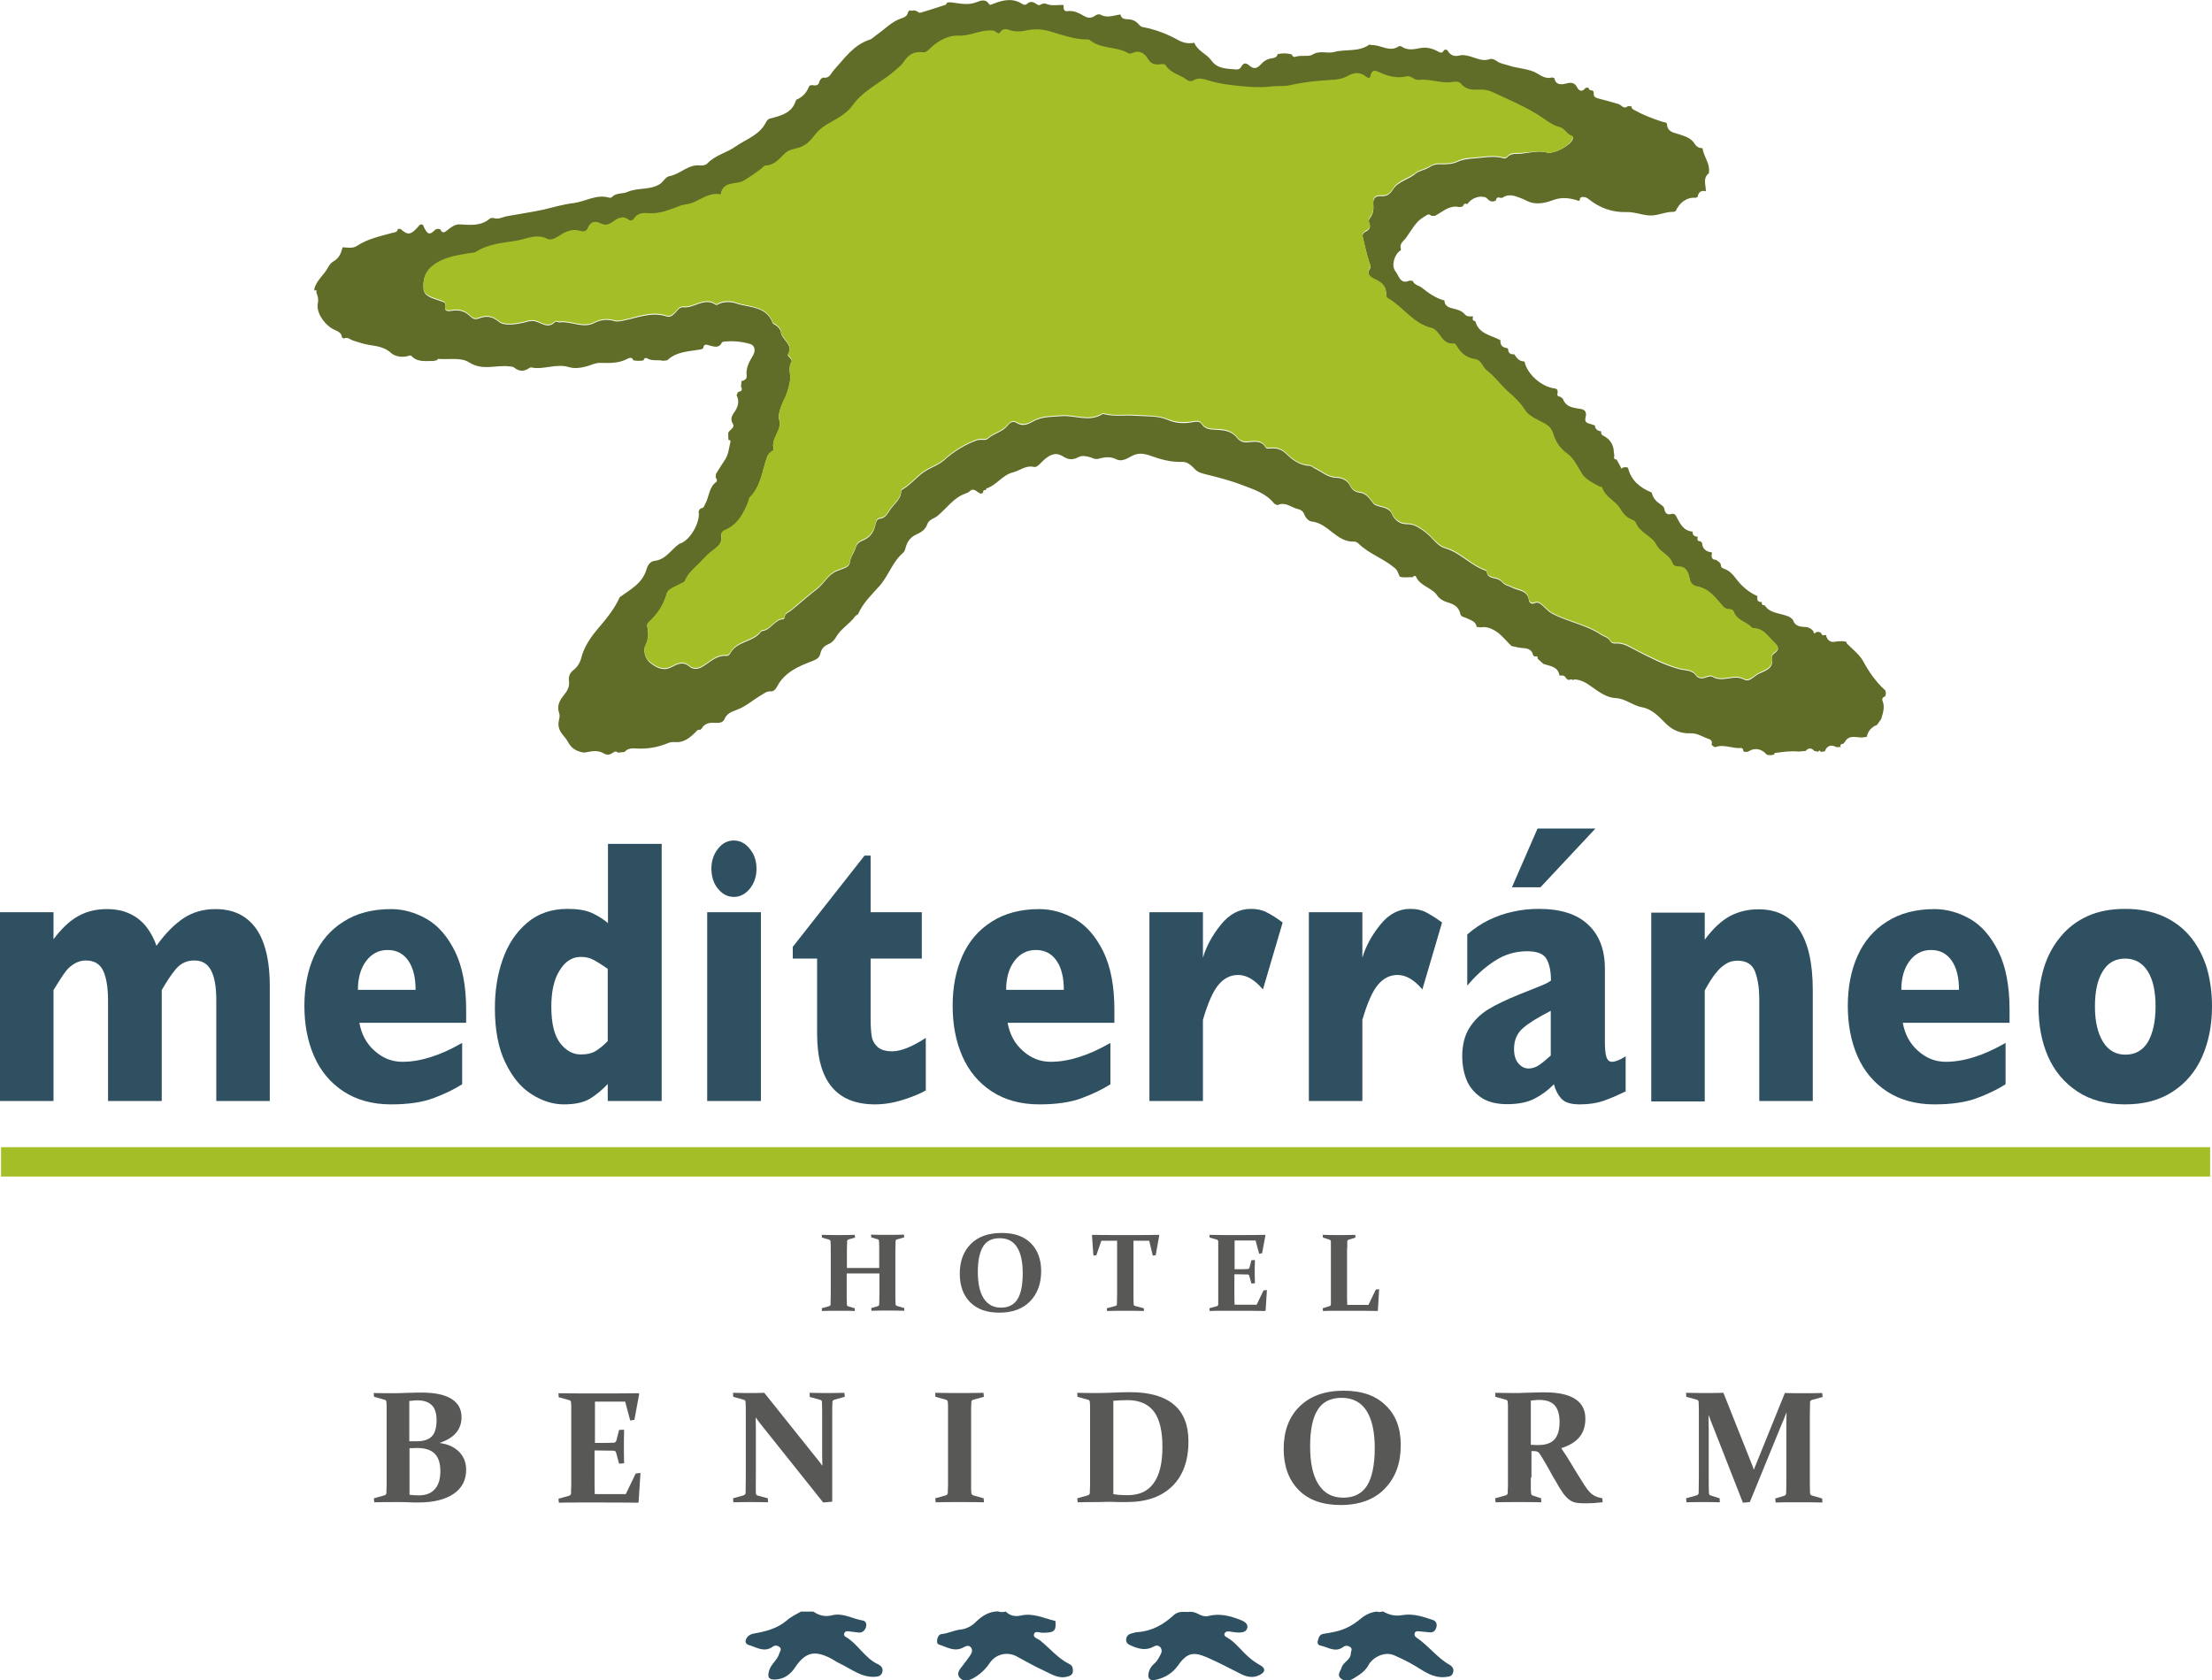 <?xml version="1.0" encoding="utf-8"?>
<!-- Generator: Adobe Illustrator 24.1.3, SVG Export Plug-In . SVG Version: 6.00 Build 0)  -->
<svg version="1.1" id="Capa_1" xmlns="http://www.w3.org/2000/svg" xmlns:xlink="http://www.w3.org/1999/xlink" x="0px" y="0px"
	 viewBox="0 0 1054.4 801.1" style="enable-background:new 0 0 1054.4 801.1;" xml:space="preserve">
<style type="text/css">
	.st0{fill:#5F6D28;}
	.st1{fill:#2E5061;}
	.st2{fill:#A3BE26;}
	.st3{fill:#585957;}
</style>
<path class="st0" d="M433.6,4.9c0.7,0.3,1.4,0.3,2.1,0c0.6,0.2,1.1,0.4,1.7,0.6c0.4,0.6,0.9,0.7,1.6,0.5c3.9-1.2,7.8-2.4,11.7-3.7
	c0.3-0.1,0.5-0.7,0.8-1.1c0.5,0,1.1-0.1,1.6-0.1c4.2,0.5,8.3,1.6,12.5-0.1c2-0.8,4.3-1.6,5.9,1c0.4,0.7,1.3,0,2-0.2
	c4.6-1.8,9.2-2.9,13.8,0.1c0.8,0.5,1.6,0.6,2.3-0.1c1.5-1.3,2.9-1,4.4,0.1c0.8,0.6,1.5,0.8,2.4,0.1c0.8-0.4,1.7-0.4,2.5-0.1
	c2.6,1.1,5.3,0.3,8,0.5c0,0,0.1,0.1,0.1,0.1c0,1.4-0.2,3.1,1.9,2.8c3.1-0.4,5.5,1,8,2.4c1.6,0.9,3.3,1.1,4.9-0.1
	c0.9-0.7,2-1,2.8-0.6c3.2,1.8,6.3,0.3,9.5-0.1l0,0c0.4,2.2,2.1,2.2,3.7,2.3c2,0.1,3.6,0.8,4.9,2.3c0.6,0.7,1.1,1.2,2,1.4
	c5.9,1.1,11.5,3.2,16.7,6.1c2.7,1.5,5.1,1.9,7.9,1.4c1.5,3.9,5.8,5.2,8.1,8.4c2.9,4.1,7.4,3.9,11.7,4.3c1.1,0.1,2-0.2,2.5-1.2
	c1.2-2.2,2.5-2,4.1-0.5c1.8,1.5,3.4,1.4,5.1-0.5c1.4-1.6,3.1-2.8,5.4-3.1c1.2-0.2,2.5-0.4,2.8-2c2.3-0.5,4.6-0.5,6.8,0.2
	c0.2,0.9,0.9,1.3,1.6,1.1c2.7-1,6.4,0.1,8.1-1c3.7-2.3,7.2-0.4,10.4-1.3c5.5-1.5,11.6,0.1,16.6-3.4c0.4-0.3,1.2,0.1,1.8,0.1
	c4.1,0,8.1,3.5,12.4,0.6c0.3-0.2,1.1-0.1,1.4,0.1c2.9,2,5.9,1.3,9,0.7c2.7-0.5,5.4,0.1,7.9,1.4c1.2,0.6,2.4,1.6,3.3-0.4
	c0.5-0.3,1.1-0.3,1.6,0c1.2,2.3,3.2,3.2,5.5,2.6c2-0.5,3.6-0.1,5.4,0.4c3,0.8,5.9,2.5,9.3,1.3c1.2-0.4,2.5,0.3,3.5,1
	c1.7,1.2,3.7,1.4,5.5,2c3.8,1.3,7.9,1.4,11.8,2.9c2.8,1.1,5.3,3.9,8.9,2.8c0.4,0.1,0.7,0.2,1.1,0.3c0.7,3.5,3.3,3.2,5.7,2.6
	c2.3-0.6,4-0.5,5.2,1.9c1,1.9,2.5,2.1,3.9,0.3c0.5-0.3,1.1-0.3,1.6,0c0.1,0.9,0.7,1.1,1.5,1.1c0.7,0.2,0.9,0.6,0.9,1.3
	c-0.2,1.8,0.9,2.2,2.4,2.6c3.2,0.8,6.3,1.7,9.4,2.6c1.5,0.5,2.5,2.7,4.5,1c0.6,0,1.1,0.1,1.7,0.1c-0.1,1.1,0.8,1.5,1.6,1.9
	c4.1,2.3,8.4,3.9,12.9,5.4c0.9,0.3,2.4,0.2,2.4,1.2c0.2,3.7,3.2,4,5.7,4.8c2.9,1,5.8,1.7,7.6,4.7c0.5,0.9,1.9,2,3.4,1.9
	c0.3,0.1,0.4,0.2,0.3,0.5c0.7,3.8,3.6,7,3,11.1c0.1,0.3,0,0.5-0.3,0.6c-2.8,2.5-1,5.6-1.2,8.4l0,0c-2.3-0.6-3.5,0.4-3.9,2.7
	c-0.3,0.1-0.7,0.3-1,0.4c-3.9-0.4-7.6,2.1-9.5,6.4c-0.3,0.1-0.7,0.2-1,0.3c-3.5-0.1-6.7,1.5-10,1.7c-4.2,0.3-8.2-1.8-12.6-1.6
	c-6.6,0.2-12.7-2-18-6.3c-0.5-0.4-1.1-0.7-1.6-0.8c-1.1-0.1-2.4-0.4-2.5,1.4c-0.1,0.3-0.3,0.4-0.6,0.3c-4-1.3-7.8-1.9-12.1-0.3
	c-4.1,1.5-8.5,2.5-12.8,0.2c-0.8-0.4-1.8-0.9-2.7-1.2c-2.9-1.1-5.8-2.2-8.7-0.1c-0.3,0-0.7,0-1,0c-1.1-0.4-1.9-0.1-2,1.2
	c-2,1.3-3.3,0.2-4.6-1.2c-2.6-1.4-7,0-8.8,2.7l-0.1,0.2l-0.3,0c-1-0.2-1.7-0.1-1.9,1.1c-1,0.5-2,0.5-3.1,0.2
	c-4.2-0.2-7,2.7-10.3,4.4c-0.6,0-1.1,0-1.7,0c-1.4-1.5-2.5,0-3.6,0.5c-4,2.3-5.9,6.5-8.5,10c-1,1.4-3.2,2.6-2.5,5.1
	c0.2,0.4,0.1,0.8-0.3,1c-2.9,2-4.3,7.3-2.2,9.9c1.7,2.1,2.2,6.3,6.6,4.4c0.5,0,1,0,1.6,0.1c0.7,2,3,2.2,4.4,3.3
	c3,2.4,6.3,4.8,10.2,5.9l0.3,0l0.2,0.2c0.1,2.7,2.2,3.3,4.2,3.8c2,0.5,4,1,5.5,2.7c1,1.2,2.4,1.1,3.7,1l0.2,0.1l0,0.3
	c-0.3,1-0.1,1.8,1.1,1.9l0.1,0.2c1.6,5.9,7.3,6.4,11.5,8.7c0.3,0,0.4,0.1,0.4,0.3c-0.1,2.1,0.8,3.3,2.9,3.6c0.5,0.1,0.8,0.3,0.8,0.8
	c0.1,1.8,1.3,2.3,2.8,2.2l0.2,0.1c1.1,1.8,2.4,3.4,4.8,3.3l-0.2,0.2l0.2-0.1c1.2,5.9,8,12,14.4,12.8c1.2,0.1,1.4,0.9,1.4,1.9
	c-0.4,1.1-0.2,1.9,1.1,2c0.6,0.4,1.4,0.7,1.6,1.6c1.8,3.9,5.6,3.7,9,4.4c1.2,0.4,1.8,1.3,1.8,2.5c0,1.5-1.3,3.3,1,4.2
	c1.1,0.3,2.2,0.7,3.2,1c0.2,1.7,1.2,2.7,3,2.8l0,0.1c-0.1,0.8,0.1,1.5,0.8,1.9c2.7,1.3,4.5,3.3,5.1,6.3c0.1,1.1,0.2,2.2,0.4,3.3
	c-0.3,1-0.3,1.8,1.1,1.9c0.6,1,1.1,2.1,1.7,3.1c0.2,0.4,0.3,0.8,0.5,1.2c0.3-0.2,0.6-0.3,0.8-0.5c0.8-0.2,1.6-0.3,2.4,0.1
	c1.5,6.1,5.7,9.5,11.3,11.8l0,0c0.5,2.2,1.7,3.9,3.6,5.2c0.9,0.7,2,1.2,2.4,2.4c0.2,1.9,1.2,3.2,3.1,2.7c2.1-0.6,2.3,0.6,3.1,2
	c1.5,2.9,3.1,5.8,6.9,6.3l0.3,0l0.1,0.2c0,1.5,0.8,2.2,2.2,2.2l0.2,0.1l0,0.3c-0.3,1.1,0,1.9,1.3,1.8c0.3,0.3,0.5,0.5,0.8,0.8
	c0.2,2.8,1.8,4.2,4.5,4.5l0.2,0.1l0,0.2c-0.3,1.7-0.3,3.3,2,3.3c0.9,0.7,2.1,1.2,2.3,2.5c-0.1,1.1,0.8,1.5,1.6,1.8
	c2.6,0.9,4.1,2.7,5.7,4.8c2.6,3.4,5.9,6.3,9.9,8.1l0.2,0.1l0,0.3c-0.3,1.7,0.3,2.6,2.1,2.5l0,0c-0.2,1.1,0.3,1.6,1.4,1.6l0,0
	c2.5,3.9,7.1,3.6,10.7,5.1c1.2,0.2,1.9,1.1,2.7,1.7c0.8,2.9,3.1,3.4,5.7,3.5c1.7,0,3,0.8,4.1,2c0,0.5,0.1,1,0.6,1
	c0.2,0,0.5-0.3,0.7-0.5c0.8-0.3,1.7-0.2,2.4,0.4c0.2,1.1,0.9,1.2,1.8,0.9l0.3,0l0.2,0.2c0.7,2.7,2.4,3.6,5.1,2.9
	c1.5-0.1,3.1-0.3,4.6,0.2c0,0.9,0.7,1.2,1.2,1.7c2.4,2.4,5.2,4.6,6.8,7.5c2.8,5.2,6.1,9.9,10.5,13.9c0.5,1,0.4,2-0.1,3
	c-1.1,0.2-1.5,1.1-1.2,1.9c1.3,3.1,0.2,6-0.6,8.8c-0.7,0.9-1.3,1.9-2,2.8c-2.7,1-4.3,3-4.9,5.7c-0.8,0.1-1.5,0.2-2.3,0.3
	c-2.9,0-6.2-1.4-8.1,2.1c-0.3,0.3-0.5,0.6-0.8,0.9c-0.8,0-1.3,0.2-1.4,1.1c0.1,0.2,0.2,0.3,0.4,0.4c-0.7,0-1.4,0.1-2.2,0.1
	c-2.6-1.4-4.5-0.8-5.6,2c-0.7,0.1-1.3,0.2-2,0.2c-0.3-0.8-0.7-0.8-1.1,0c-0.6-0.1-1.3-0.3-1.9-0.4c-1.4-1.6-2.8-1.5-4.1,0
	c-1.1,0.1-2.2,0.2-3.4,0.3c-3.8-0.4-7.6,0.2-11.4,0.7c-0.1,0-0.1,0.4-0.2,0.7c-1.2,0.4-2.3,0.4-3.5,0.1c-2.4-2.8-5.7-3.5-8.5-1.7
	c-0.9,0.5-1.8,0.5-2.7,0.1c0.1-0.9-0.5-1.7-1.1-1.6c-4.1,0.4-8.2-2-12.3-0.4c-0.8-0.2-1.4-0.6-1.8-1.4c0.6-1.2-0.2-2.1-1-2.4
	c-2.9-0.9-5.6-2.9-8.7-2.8c-5.1,0.2-9.1-1.5-12.6-5.2c-3-3.1-6.5-6.5-10.7-7.2c-4.6-0.8-7.9-4.2-12.8-4.4c-4.1-0.2-8-3-11.6-5.6
	c-2.3-1.7-4.8-3.1-7.8-3.3c-0.3,0.1-0.6,0.2-0.9,0.3c-0.5-0.4-1-0.4-1.5-0.1c-0.2,0-0.5,0-0.7,0c-0.3-0.2-0.6-0.4-0.9-0.6
	c-0.6-1.3-1.7-1.7-3-1.4c-0.2,0-0.3-0.1-0.3-0.3c-0.8-4.2-4.6-4.2-7.6-5.3c-0.9-0.8-1.8-1.6-2.7-2.4c0.1-1.1-0.4-1.4-1.4-1.1
	c-0.3-0.2-0.5-0.3-0.8-0.5c-0.4-2.6-2.4-3.4-4.5-3.5c-2-0.1-3.9-0.6-5.8-1c-2.3-2.2-4.3-4.8-6.8-6.6c-2.3-1.6-5-2.9-8-2.3
	c-0.6-0.1-1.2-0.2-1.8-0.2c-0.4-2.7-2.8-3.2-4.8-4.2c-1.1-0.6-2.7-0.5-3-2c-0.7-3.5-3.4-4.8-6.3-5.6c-2-0.6-3.7-1.7-4.8-3.3
	c-2.6-3.8-8.1-4.3-10.1-9c-0.2-0.4-1.2-0.3-1.5,0.4c-2.1-0.2-4.2,0.4-6.2-0.3c-0.7-1.5-1-3.1-2.6-4.3c-5.3-4.4-12.1-6.6-17.1-11.5
	c-0.5-0.5-1.3-0.9-2-0.9c-8.5,0.4-12.4-8.9-20.4-9.6c-1.2-0.1-2.9-1.8-3.5-3.6c-0.5-1.3-1.6-2-2.8-2.3c-3.2-0.6-5.9-3.6-9.6-2
	c-0.5,0.2-1.5-0.3-2-0.8c-3.9-4.9-9.8-6.6-15.2-8.7c-5.7-2.2-11.7-3.7-17.7-5.2c-1.9-0.5-3.4-0.9-4.8-2.4c-1.6-1.6-3.4-3.5-5.9-3.4
	c-5.4,0.2-10.5-1.2-15.4-3c-3.2-1.1-5.9-1.4-8.9,0.3c-2.2,1.2-4.7,2.7-7.1,1.5c-3.1-1.6-6-1-9-0.2c-0.4,0-0.9,0-1.3,0
	c-2.6-1-5.7-2.1-8-0.8c-2.9,1.6-5.1,0.9-7.2-0.4c-3.6-2.3-6.2-0.7-8.8,1.4c-1.6,1.3-3.4,4-5,3.6c-4.1-0.9-6.7,1.8-10.1,2.6
	c-5.1,1.3-7.8,6.2-12.7,7.7c0,0,0,0.2,0,0.4c-0.1,0.2-0.2,0.3-0.4,0.3c-0.8,0-1.2,0.4-1.1,1.2c-0.3,0.2-0.6,0.4-0.9,0.6
	c-2-0.4-3.5-3.6-5.9-0.8c-0.5,0.2-1,0.4-1.6,0.7c-5.7,2-9,7.1-13.4,10.7c-1.6,1.3-4,1.6-4.8,3.9c-0.8,2.4-2.7,3.8-5,4.8
	c-2.8,1.2-4.5,3.3-5.3,6.3c-0.2,0.9-0.6,2.1-1.3,2.6c-5.1,4.4-6.9,11-11.3,15.9c-3.6,4-7.7,7.9-10,13.1c-0.2,0.5-1.1,0.7-1.4,1.1
	c-2.6,3.8-7,6-9.3,10.2c-0.8,1.4-2,2.6-3.5,3.2c-2.1,0.8-3.4,2.3-3.8,4.3c-0.5,2.4-2.1,3-4,3.8c-6.6,2.5-13.1,5.3-16.7,12.1
	c-0.7,1.3-1.6,2.4-3.1,2.3c-1.8-0.1-2.9,0.9-4.3,1.7c-4,2.3-7.4,5.5-11.8,7.1c-2.4,0.9-4.8,1.7-5.9,4.5c-0.8,1.8-2.8,1.8-4.6,1.7
	c-2.6-0.2-4.9,0.3-6.3,2.8c-0.2,0.2-0.5,0.4-0.7,0.6c-1.2-0.4-1.7,0.6-2.4,1.3c-2.6,2.5-5.4,4.8-9.4,4.5c-1.1-0.1-2.3,0-3.3,0.4
	c-5,2.1-10.2,3-15.6,2.6c-2-0.1-3.9,0-5.3,1.7c-1.1,0.1-2.1,0.2-3.2,0.3c-1-1-1.8-0.3-2.6,0.2c-1.2,0.9-2.7,1-3.9,0.3
	c-2.7-1.7-5.5-1.3-8.3-0.7c-0.9,0.2-1.6,0.2-2.5,0c-2.9-0.8-4.9-1.9-6.6-5.1c-1.4-2.6-4.3-4.3-4.4-8.1c-0.1-1.9,1-3.7,0.3-5.5
	c-1.2-3.4,0.3-6.1,2.3-8.5c1.6-2,2.8-4.1,2.4-6.8c-0.3-2.2,0.5-3.9,2.2-5.2c1.9-1.5,3.1-3.5,3.7-5.9c1.4-5.4,4.6-9.9,8-13.9
	c4-4.7,7.8-9.3,10.3-14.9c5.1-3.7,10.9-6.6,12.8-13.4c0.5-1.8,1.8-3.7,3.7-3.9c5.6-0.6,8-5.5,12-8.2c4.7-1.1,10.1-10.2,9.1-15.3
	c0.2-0.7,0.6-1.3,1.2-1.6c1.3,0,1.5-1.2,1.9-2c2-3.4,1.7-8,5.4-10.6c0.4-0.3,0.3-1.4-0.4-2c0.1-0.6,0.1-1.2,0.2-1.8
	c1.4-2.4,3-4.7,4.5-7.1c1.5-2.4,1.7-5.5,2.4-8.3c0.1-0.5-0.4-0.8-1-0.8c0-1.1-0.1-2.2-0.1-3.3c0.6-1.5,3.3-2.5,2.3-4.2
	c-1.7-2.7-0.2-4.5,1.1-6.4c1.5-2.4,1.9-4.8,0.6-7.4c0.2-0.5,0.5-1,0.7-1.5c1.5-0.3,2.4-0.9,1.4-2.6c0.1-0.9,0.2-1.7,0.2-2.6
	c1.4-0.3,2.7-0.9,2.5-2.7c-0.5-3.7,1.4-6.7,3.1-9.7c1.3-2.3,0.7-4.7-1.4-5.3c-4.1-1.2-8.4-1.6-12.7-1.1c-0.3,0-0.8,0.3-0.9,0.6
	c-1.3,2.5-3.4,1.8-5.5,1.3c-1.3-0.3-3-1.4-3.3,1.2c-0.3,0.2-0.5,0.4-0.8,0.5c-5.7,1.1-11.8,0.9-16.4,5.3c-0.7,0.1-1.4,0.1-2,0.2
	c-2.5-0.6-5.2,0.3-7.6-1.2c-0.5-0.3-1.5-0.1-1.6,1c-1.6,0.3-3.2,0.3-4.9,0c-0.7-1.9-2.1-1.1-3.1-0.6c-4.1,2.1-8.4,1.9-12.8,1.8
	c-1,0-2,0.2-2.9,0.5c-3.9,1.4-8.2,2.7-12,1.5c-6.1-1.8-11.9,1.4-17.8,0.2c-0.3-0.1-0.8,0.1-1.1,0.3c-2.5,1.8-4.8,1.6-7.2-0.3
	c-0.6-0.5-1.4-0.4-2.1-0.5c-6.4-0.9-12.8,2.3-19.4-2c-3.7-2.4-9.8-1.2-14.8-1.6c-0.1,0-0.2,0.4-0.3,0.6c-0.6,0.1-1.2,0.3-1.8,0.4
	c-3.7-0.1-7.6,0.8-10.6-2.5c-0.2-0.2-1-0.1-1.4,0.1c-3,0.9-6.4,0.2-8.2-1.4c-4.2-3.9-9.4-3.2-14.1-4.7c-1.3-0.4-2.6-0.8-3.9-1.2
	c-1.5-0.5-2.7-1.9-4.5-1c-0.3-0.2-0.6-0.3-0.9-0.5c-0.2-2.8-2.8-3.1-4.6-4.2c-4.3-2.5-7.8-8.1-6.9-12.2c0.4-2-0.1-3.6-0.8-5.3
	c0.4-0.4,0.4-0.7-0.2-0.8c-0.2,0-0.4,0.1-0.5,0.2c-0.1-0.3-0.2-0.5-0.2-0.8c1-4.2,4.7-6.7,6.6-10.4c0.6-1.2,1.6-2.3,2.7-2.9
	c2.6-1.5,3.5-3.9,4.2-6.6l0,0c2.3,0.1,4.8,0.7,6.9-0.7c5.1-3.4,10.9-4.5,16.5-6.1c1.1-0.3,2.6-0.2,2.9-1.8c0.5-0.3,1.1-0.3,1.6,0.1
	c3.4,3,4.8,2.6,8.9-2.2c0.5-0.3,1.1-0.3,1.5,0.1c2.1,4.7,3.1,5,5.9,2.2c0.8-0.5,1.6-0.5,2.4-0.1c1,2.3,2.3,1.2,3.5,0.2
	c1.8-1.4,3.6-2.8,6-2.6c4.9,0.3,9.8,0.8,14-2.7c0.5-0.4,1.5-0.5,2.1-0.3c2.2,0.7,4-0.5,6-0.9c5.9-1.1,11.8-1.9,17.7-3.2
	c4.6-1.1,9.4-2.5,14.3-3.1c5.5-0.7,10.7-4.3,16.7-2.6c0.4,0.1,1.2,0.1,1.4-0.2c2.1-2.2,5.3-1.5,7.5-2.5c5-2.2,10.7-0.7,15.5-3.8
	c1.7-1.1,2.5-3.3,4.4-3.7c5.3-0.9,9.1-5.9,14.9-5.1c1,0.1,2.5-0.2,3.2-0.9c3.8-4.1,9.3-5.1,13.6-8.2c5-3.5,11.4-5.4,14.4-11.5
	c0.5-0.8,1-1.7,2.1-1.8c5.2-1.4,10.4-2.6,12.2-8.7c0,0,0.1-0.2,0.1-0.2c2.8-1.2,4.8-3.1,5.9-5.9c0.3-0.9,0.9-1.2,1.8-1.1
	c1.7,0.3,3.1,0.2,3.4-1.9c0.5-0.8,0.9-1.6,2-1.7c2.8,0.5,3.5-2.1,4.8-3.5c5.1-5.6,9.4-12.1,17.2-14.6c1.2-0.4,2.2-1.6,3.3-2.3
	c3.9-2.7,7.2-6.4,11.9-7.9c1.2-0.4,2.6-1,2.9-2.6C433,5.4,433.3,5.2,433.6,4.9z M738,72.9c3.9,0,9.7-3.3,11.3-5.8
	c0.4-0.7,0.9-1.7,0.2-1.9c-2.6-0.7-3.7-3.7-5.9-4.2c-4.1-1-7.3-3.9-10.5-5.9c-6.9-4.3-14.2-7.3-21.4-10.7c-2.3-1.1-4.5-1.4-6.8-1.3
	c-3.2,0.1-6.2-0.1-8.5-2.8c-1.1-1.4-2.8-1-4.2-0.8c-5.4,0.8-10.6-1.7-16.1-1c-1.9,0.3-3.4-2.2-5.6-1.7c-4.7,1.2-9.1,0-13.3-2.1
	c-1.7-0.8-3.3-1-3.7,1.3c-0.4,1.9-1.1,1.9-2.5,0.8c-2.7-2.1-5.7-1.8-8.4-0.3c-2.6,1.5-5.4,1.9-8.2,2c-6.5,0.3-13,0.9-19.4,2.5
	c-2.9,0.7-6.4,0.2-9.9,0.7c-4,0.6-8.6,0.3-13-0.2c-5.6-0.5-11.1-1.2-16.5-2.9c-2.3-0.7-4.3-1.2-6.5,0c-1.4,0.7-2.5,0.5-3.7-0.4
	c-3.1-2.3-7.4-2.9-9.7-6.6c-0.6-1-2.1-0.6-3.2-0.5c-2.3,0.2-4-0.5-5.3-2.6c-1.7-2.8-4.1-4.4-7.5-2.8c-0.5,0.2-1.4,0.4-1.8,0.1
	c-5.7-3.4-13.1-1.8-18.4-6.3c-0.3-0.3-0.9-0.3-1.4-0.3c-6.1-0.1-11.7-2.1-17.4-3.8c-3.6-1.1-7.4-1.3-10.9-0.6
	c-2.4,0.5-4.6,0.8-6.9,0.4c-2.2-0.4-4.4-2.2-6.2,0.7c-0.4,0.6-1.4,0.1-2-0.3c-0.8-0.7-1.8-0.7-2.8-0.7c-5.1,0-9.6,2.8-15,2.5
	c-5.3-0.2-10.2,2.6-14.1,6.6c-1,1-2,1.4-3.3,1.3c-4-0.5-6.6,1.4-8.7,4.6c-0.9,1.5-2.4,2.5-3.7,3.7c-6.5,6-15.1,9.4-20.6,16.9
	c-2.5,3.4-6.2,5.7-10.1,7.9c-2.5,1.4-5.7,3.4-7.8,6.1c-2,2.6-4.1,5.1-7.6,6.2c-2.1,0.7-4.6,0.9-6.5,2.5c-2.9,2.5-5.2,6-9.6,6.1
	c-0.6,0-1.2,0.9-1.8,1.3c-2.6,2-5.4,3.9-8.2,5.7c-3.7,2.4-10.1-0.1-11.3,6.5c0,0.1-0.2,0.2-0.3,0.2c-5.2-0.9-9,2.4-13.3,4.1
	c-1.8,0.7-4.1,0.7-6.1,1.5c-4.8,1.8-9.6,3.9-15.1,3.4c-2.2-0.2-5,0-6.6,2.6c-0.6,0.9-1.7,1.2-2.6,0.5c-2.9-2.2-5.4-0.4-7.5,1
	c-2,1.4-3.5,1.9-5.7,0.8c-2.5-1.2-4.9-1.2-6.1,2c-0.8,1.9-2.2,2-4,1.5c-2.6-0.7-4.8-0.3-7.4,1c-2.5,1.2-5.3,4.1-8.1,2.8
	c-5.2-2.4-9.8,0.1-14.4,0.9c-6.6,1.1-13.6,1.5-19.6,5.4c-0.9,0.6-2.2,0.4-3.3,0.6c-6.4,1.1-12.8,1.9-18.1,6.6
	c-3.2,2.9-3.8,6.6-3.5,10.1c0.3,3.7,4.6,4.4,7.4,5.5c1.9,0.8,3.5,0.4,2.9,3.4c-0.3,1.6,1.4,1.8,2.9,1.5c3.3-0.6,6.4,0,8.9,2.5
	c1.1,1,2.2,1.9,4,1.2c3.6-1.3,6.3-1.4,9.9,1.6c2.5,2,8,1.2,11.8,0.3c1.7-0.4,3.1-1,5-0.7c3.3,0.6,6.5,4.1,10,0.3
	c0.3-0.3,1.4,0.4,2.1,0.3c5.6-0.7,11,3.2,16.7,0.2c2.9-1.5,6.1-1.8,9.4-0.8c1.2,0.4,2.7,0,4.1-0.2c6.9-1.4,13.6-4.4,20.9-2
	c1.6,0.5,2.8-0.6,3.9-1.7c1.1-1.1,2.1-2.9,3.9-2.7c5.3,0.6,10.1-5,15.6-1.1c0.2,0.1,0.7-0.1,1-0.3c2.7-1.5,6.5-1.2,8.4-0.5
	c6.2,2.2,14.5,1.1,17.6,9.4c0.2,0.6,1.2,0.8,1.8,1.3c0.9,0.8,1.9,1.6,2.1,3c0.4,3.8,6.4,6,3.3,11c-0.1,0.2,0.7,1,1.1,1.4
	c0.5,0.6,1.1,1.4,0.7,2c-1.9,3-0.1,6.1-0.7,9c-0.6,3.1-1.4,6.3-3,9.3c-1.3,2.6-2.9,6.9-2.2,9c1.7,5.6-4.4,9.3-2.5,14.5
	c0.1,0.2-1,0.9-1.6,1.4c-0.8,0.6-1.4,1.3-1.7,2.3c-2.3,6.5-2.9,13.8-8.1,19.1c-0.5,0.6-0.5,1.6-0.9,2.4c-2.2,5.3-4.7,10.4-10.3,13
	c-1.2,0.5-2.8,1.2-2.5,2.9c0.6,3.4-1.4,5.1-3.9,7c-1.9,1.5-3.7,3.2-5.4,5c-2.8,3.1-6.4,5.5-8,9.6c-0.3,0.8-1.4,1-2.1,1.4
	c-2.3,1.4-6,2.5-6.5,4.4c-1.5,5.7-4.5,10.1-8.7,13.9c-0.4,0.4-0.8,1.2-0.7,1.6c0.7,3.3,0.8,6.1-0.9,9.5c-1,1.9-0.3,6,2.4,8.1
	c3.1,2.3,6.2,4.1,10.4,1.8c2.2-1.2,5.2-2.6,7.7-0.5c2.7,2.3,5,1.6,7.5,0c3.3-2.1,6.2-5.1,10.7-4.7c0.6,0.1,1.5-0.6,1.8-1.2
	c3.1-6,11.1-5.2,14.8-10.5c0.1-0.1,0.5-0.1,0.7-0.2c4-0.6,5.6-5.4,9.8-5.6c0.2,0,0.6-0.6,0.6-0.9c0.2-1.8,1.7-2.2,2.9-3.1
	c4.3-3.4,8.3-7.1,12.6-10.4c3.4-2.6,5.1-6.8,9.5-8.6c1.9-0.8,5.7-1.6,6-3.6c0.3-2.9,2-4.9,2.8-7.3c0.6-2,1.5-2.8,3.2-3.5
	c3.4-1.3,5.4-3.7,6.2-7.3c0.3-1.3,0.6-3,2.2-3.2c3.1-0.4,3.8-2.9,5.4-5c2-2.6,4.7-4.5,4.8-8.2c0-0.3,0.4-0.6,0.7-0.8
	c4.3-2.5,7.2-6.7,11.6-9.2c2.7-1.5,5.7-2.6,8-4.6c4.7-4.2,9.9-7.5,15.8-9.6c1.7-0.6,4,0.3,5.1-0.7c2.9-2.6,7-3.2,9.5-6.3
	c1.1-1.4,2.5-2.4,4.2-1.3c2.8,1.8,5.4,0.8,7.8-0.6c4.3-2.5,9.1-2.2,13.7-2.6c6.4-0.5,13.1,3,19.4-0.9c0.3-0.2,0.8-0.1,1.1,0
	c4.8,1.2,9.7,0.3,14.5,0.7c5.2,0.4,10.8-0.1,15.4,1.9c4.4,1.9,8.2,1.9,12.5,1.1c1.3-0.2,2.9-0.5,3.8,0.9c1.8,2.7,4.5,2.7,7.3,2.8
	c3.6,0.2,7.1,0.6,9.6,3.8c1,1.3,2.6,2.3,4.6,2.2c3.4-0.2,7-1.3,9.2,2.6c0.2,0.4,1.4,0.4,2.1,0.3c2.8-0.3,5.3,0.4,7.3,2.3
	c3.2,3.1,6.6,5.8,11.5,6c0.8,0,1.5,0.8,2.3,1.2c3.4,1.6,6.2,4.4,10.5,4.5c2.4,0,5.3,1.2,6.5,3.9c1,2.1,2.6,2.9,4.6,3.2
	c3.3,0.4,4.6,3,6.5,5.2c1.7,1.9,5.9,1.2,8.1,3.8c0.5,0.6,0.7,1.3,1.1,2c1.5,2.5,3.6,4,6.7,4c1.9,0,3.5,0.4,5.2,1.4
	c2.9,1.6,5.2,3.6,7.4,6c1.5,1.7,3.5,3.5,5.7,4.1c7.2,2.1,12.1,8.2,19.1,10.6c0.3,0.1,0.7,0.5,0.7,0.8c0.4,2.4,2.3,2.6,4.1,3
	c1.4,0.3,2.6,0.9,3.5,2c1.2,1.4,3,1.5,4.4,2.3c2.9,1.6,7.5,1.2,8.1,6.1c0.1,1,1.2,2.1,2.6,1.4c1.9-0.9,3,0.4,4.2,1.4
	c1.3,1.1,2.5,2.6,4,3.4c7.6,4.1,16.4,5.4,23.7,10.3c1.4,0.9,3.2,1.1,4.1,2.8c0.5,0.9,1.5,1.4,2.6,1.3c4-0.4,7.1,2,10.4,3.6
	c6.5,3.3,12.9,6.7,20,8.6c2.6,0.7,5.9,0.3,7.8,2.8c1.3,1.8,2.9,1.8,4.6,1.3c1.2-0.4,2.7-1,3.6-0.4c4.8,2.9,10-1.4,15,1.3
	c2.5,1.4,4.7-1.7,7-2.8c3.2-1.5,7.3-2.5,6.2-7.7c-0.2-0.9,0.6-1.5,1.3-2.1c2-1.6,2.3-2.6-0.1-4.8c-3.1-3-5.2-7-10.3-6.8
	c-0.2,0-0.4-0.3-0.6-0.5c-2.7-2.8-7.3-3.4-8.6-7.7c-0.1-0.5-1.2-1-1.9-0.9c-2.2,0.1-3.1-1.5-4.4-2.9c-3-3.5-6-7-11-7.9
	c-2-0.4-3.3-1.7-3.7-4.1c-0.5-2.9-1.8-5.5-5.5-5.4c-1.3,0.1-2.2-0.5-2.6-1.7c-1.4-3.9-5.8-4.9-7.8-8.9c-1.9-3.9-7.8-5.4-9.7-10.3
	c-0.3-0.7-1.3-1.2-2-1.5c-2.6-1-4.2-3-5.5-5.3c-2.3-3.7-7.1-5.4-8.5-9.9c-0.1-0.4-1.1-0.3-1.7-0.7c-2.9-1.7-6.2-3-8.1-6.2
	c-2-3.3-3.7-7.1-6.7-9.2c-3.6-2.6-5.7-5.7-6.9-9.7c-0.6-2-1.8-3.4-3.6-4.5c-3.5-2.1-7.8-3.4-10-7c-2.1-3.5-5.3-6.2-8.1-8.7
	c-3.4-3.1-6.1-7-9.8-9.8c-2.1-1.6-2.6-4.9-5.5-5.4c-4-0.7-6.8-2.8-8.8-6.1c-0.4-0.7-0.9-1.4-1.7-1.4c-3.5,0.4-5-2-6.8-4.4
	c-0.9-1.2-2-2.6-3.3-2.9c-8.9-2.1-13.8-10-21.1-14.3c-1-0.6-0.9-1.7-0.9-2.7c-0.2-2.9-1.7-4.6-4.3-5.9c-2.2-1.1-5.6-2.2-3.3-6.1
	c0.5-0.9-0.3-2.1-0.6-3.2c-1.2-3.9-2.1-7.8-3-11.8c-0.2-1.1,0.6-2,1.5-2.4c1.9-1,2.5-2.2,1.6-4.2c-0.3-0.6-0.1-1.6,0.3-2.1
	c1.7-2,1.9-4.3,1.7-6.7c-0.2-2.9,1-4.1,3.9-3.9c2.6,0.2,4.1-1,5.6-3.3c2.4-3.8,7.5-4.6,10.9-7.6c1.3-1.1,4.3-1.6,6.2-2.8
	c1.7-1.1,3.1-1.6,5.3-1.5c2.6,0.1,5.8,0,8.1-1.1c2.4-1.1,4.6-1.4,7.1-1.6c5.1-0.3,10.1-1.6,15.2-0.1c0.4,0.1,1.1-0.1,1.4-0.4
	c1.8-2.1,4.3-1.7,6.6-1.8C729.7,72.7,734.3,71.6,738,72.9z"/>
<path class="st1" d="M387.7,768.3c2.7,1.9,5.6,2.6,8.8,1.8c5.3-1.4,9.9,1.7,14.9,2.5c1.3,0.2,1.8,1.7,1.4,3.1
	c-0.6,1.7-1.7,2.8-3.6,2.6c-1.6-0.2-3.2-0.4-4.8-0.6c-0.8-0.1-1.5,0-1.9,0.8c-0.4,0.8,0,1.6,0.7,1.9c5.9,3.5,9,10.1,15.3,13
	c1.5,0.7,2.7,2,2,4c-0.6,1.7-2,1.9-3.6,2c-6.4,0.3-11.2-3.8-16.5-6.3c-1.6-0.7-3-1.8-4.6-2.6c-7.7-3.9-12-2.7-16.8,4.4
	c-2.2,3.4-5.3,5.6-9.4,5.8c-3.2,0.1-3.9-1.1-3-4.2c0.9-3.2,4-5.1,4.9-8.3c0.3-1,1.3-2,0.1-3c-1-0.8-2.3-0.9-3.2-0.2
	c-4.1,3-7.8,0.3-11.6-0.8c-1.6-0.5-1.8-2-0.8-3.4c0.9-1.3,2.2-1.9,3.8-2.1c5.5-1,10.9-2.4,15.4-6.3c1.9-1.7,4.4-2.8,6.6-4.1
	C383.8,768.3,385.8,768.3,387.7,768.3z"/>
<path class="st1" d="M503.1,772.8c0.4,4.8-0.5,5.6-6.2,5.6c-1.4,0-3.4-1.1-4,0.6c-0.6,1.7,1.7,2.2,2.8,3c4.8,3.8,8.6,8.7,14.2,11.4
	c1.4,0.7,1.6,2.1,1.5,3.6c-0.2,1.5-1.4,2-2.6,2.3c-4.3,1.2-7.8-1.3-11.3-2.9c-4.5-2-8.8-4.6-13.2-6.9c-4.4-2.2-9.8-0.8-12.5,3.3
	c-2.1,3.1-4.7,5.5-7.9,7.3c-2.1,1.1-4.6,1.7-6.3-0.1c-1.8-1.9-0.4-3.9,1-5.6c1.3-1.6,2.6-3.4,3.8-5.1c0.8-1.2,1.4-2.5,0.5-3.8
	c-1-1.4-2.4-0.8-3.7-0.1c-4.2,2.3-7.9-0.2-11.7-1.4c-1-0.3-0.9-1.7-0.7-2.7c0.3-1.2,0.9-2.2,2.2-2.3c3-0.3,5.8-1.8,8.7-2.1
	c3.1-0.3,5.6-1.8,7.5-3.7c3-2.9,6.2-4.9,10.5-5c1.2,0.5,2.5,0.4,3.7,0.1c2,2,4.4,2.5,7.2,1.9C492.3,768.8,497.6,771.5,503.1,772.8
	L503.1,772.8z"/>
<path class="st1" d="M659.2,768.2c2.9,1.7,5.8,2.4,9.2,1.8c5-0.9,9.9,0.7,14.6,2.3c1.5,0.5,2.1,1.8,1.7,3.4
	c-0.4,1.6-1.4,2.7-3.2,2.5c-1.7-0.1-3.5-0.4-5.2-0.5c-0.9-0.1-1.8,0-2,1.1c-0.2,0.8,0.2,1.4,0.9,1.9c5.7,3.8,9.8,9.6,15.8,13
	c1.4,0.8,2.2,2.1,1.6,3.8c-0.6,1.8-2,1.8-3.6,2c-5.6,0.6-9.9-2.5-14.1-5.1c-3.3-2-6.8-3.7-10.2-5.2c-4.8-2.2-10.5,1.1-12.3,4.5
	c-1.7,3.2-4.6,4.9-7.4,6.6c-1.8,1.1-4.2,1.4-6-0.2c-1.8-1.7,0-3.4,0.5-5.1c0.8-2.7,4.3-3.6,4.4-6.7c0-1,1-2.2-0.3-3.1
	c-1-0.7-2.3-0.8-3.2-0.1c-3.9,3-7.4,0.1-11-0.6c-1.1-0.2-1.6-1.2-1.2-2.4c0.4-1.5,0.8-2.9,2.7-3.2c2-0.3,3.9-0.6,5.9-1.1
	c4.5-1,8.4-3.2,11.8-6.1c2.3-1.9,4.8-3.1,7.7-3.4C657.2,768.6,658.2,768.6,659.2,768.2z"/>
<path class="st2" d="M738,72.9c-3.7-1.3-8.4-0.3-13.1,0c-2.3,0.1-4.8-0.4-6.6,1.8c-0.3,0.3-1,0.5-1.4,0.4
	c-5.1-1.5-10.1-0.2-15.2,0.1c-2.5,0.1-4.7,0.4-7.1,1.6c-2.3,1.1-5.5,1.2-8.1,1.1c-2.2-0.1-3.6,0.5-5.3,1.5c-1.9,1.2-4.9,1.7-6.2,2.8
	c-3.5,2.9-8.5,3.7-10.9,7.6c-1.5,2.4-3,3.5-5.6,3.3c-2.9-0.2-4.2,1-3.9,3.9c0.2,2.4,0,4.7-1.7,6.7c-0.4,0.5-0.6,1.5-0.3,2.1
	c0.9,2,0.3,3.3-1.6,4.2c-0.9,0.5-1.7,1.4-1.5,2.4c0.9,4,1.8,7.9,3,11.8c0.3,1.1,1.1,2.2,0.6,3.2c-2.3,3.9,1.1,5,3.3,6.1
	c2.6,1.4,4.2,3,4.3,5.9c0.1,1-0.1,2.1,0.9,2.7c7.4,4.3,12.2,12.3,21.1,14.3c1.3,0.3,2.4,1.8,3.3,2.9c1.7,2.3,3.3,4.8,6.8,4.4
	c0.8-0.1,1.3,0.7,1.7,1.4c2,3.4,4.7,5.5,8.8,6.1c2.9,0.5,3.4,3.8,5.5,5.4c3.7,2.8,6.4,6.7,9.8,9.8c2.8,2.5,5.9,5.2,8.1,8.7
	c2.2,3.6,6.5,4.9,10,7c1.9,1.1,3,2.5,3.6,4.5c1.2,4,3.3,7.1,6.9,9.7c2.9,2.1,4.7,6,6.7,9.2c1.9,3.2,5.2,4.5,8.1,6.2
	c0.5,0.3,1.6,0.3,1.7,0.7c1.4,4.5,6.2,6.2,8.5,9.9c1.4,2.3,2.9,4.3,5.5,5.3c0.8,0.3,1.8,0.8,2,1.5c1.9,4.9,7.7,6.4,9.7,10.3
	c2,4,6.4,4.9,7.8,8.9c0.4,1.2,1.4,1.7,2.6,1.7c3.7-0.2,5,2.5,5.5,5.4c0.4,2.4,1.7,3.7,3.7,4.1c5,0.9,8,4.4,11,7.9
	c1.3,1.5,2.1,3,4.4,2.9c0.6,0,1.7,0.5,1.9,0.9c1.3,4.4,5.9,5,8.6,7.7c0.2,0.2,0.4,0.5,0.6,0.5c5.1-0.1,7.2,3.9,10.3,6.8
	c2.4,2.2,2.1,3.2,0.1,4.8c-0.7,0.6-1.5,1.2-1.3,2.1c1,5.1-3,6.2-6.2,7.7c-2.3,1.1-4.5,4.1-7,2.8c-5-2.7-10.2,1.6-15-1.3
	c-1-0.6-2.4,0-3.6,0.4c-1.7,0.6-3.3,0.5-4.6-1.3c-1.9-2.5-5.2-2.1-7.8-2.8c-7.1-2-13.5-5.4-20-8.6c-3.3-1.7-6.3-4-10.4-3.6
	c-1.1,0.1-2.1-0.3-2.6-1.3c-0.9-1.7-2.7-1.9-4.1-2.8c-7.3-4.9-16.1-6.1-23.7-10.3c-1.5-0.8-2.6-2.3-4-3.4c-1.2-1-2.3-2.3-4.2-1.4
	c-1.4,0.6-2.4-0.4-2.6-1.4c-0.6-4.9-5.2-4.6-8.1-6.1c-1.4-0.8-3.3-0.9-4.4-2.3c-0.9-1.1-2.1-1.7-3.5-2c-1.8-0.4-3.8-0.6-4.1-3
	c0-0.3-0.4-0.7-0.7-0.8c-7-2.4-11.8-8.6-19.1-10.6c-2.1-0.6-4.1-2.4-5.7-4.1c-2.2-2.4-4.5-4.4-7.4-6c-1.8-1-3.3-1.4-5.2-1.4
	c-3,0-5.2-1.5-6.7-4c-0.4-0.6-0.6-1.4-1.1-2c-2.1-2.6-6.4-1.9-8.1-3.8c-2-2.3-3.2-4.8-6.5-5.2c-2.1-0.2-3.7-1.1-4.6-3.2
	c-1.2-2.7-4.1-3.9-6.5-3.9c-4.3-0.1-7-2.9-10.5-4.5c-0.8-0.4-1.5-1.1-2.3-1.2c-4.8-0.1-8.2-2.8-11.5-6c-2-1.9-4.5-2.6-7.3-2.3
	c-0.7,0.1-1.9,0.1-2.1-0.3c-2.3-3.9-5.9-2.8-9.2-2.6c-2,0.1-3.6-0.9-4.6-2.2c-2.5-3.2-6-3.7-9.6-3.8c-2.8-0.1-5.5-0.1-7.3-2.8
	c-0.9-1.4-2.5-1.1-3.8-0.9c-4.3,0.7-8.1,0.7-12.5-1.1c-4.6-1.9-10.2-1.5-15.4-1.9c-4.8-0.4-9.7,0.6-14.5-0.7c-0.3-0.1-0.8-0.1-1.1,0
	c-6.3,3.9-12.9,0.4-19.4,0.9c-4.6,0.4-9.4,0.1-13.7,2.6c-2.4,1.4-4.9,2.3-7.8,0.6c-1.6-1-3-0.1-4.2,1.3c-2.5,3.1-6.6,3.7-9.5,6.3
	c-1.1,1-3.3,0-5.1,0.7c-5.9,2.1-11.1,5.4-15.8,9.6c-2.3,2-5.3,3.1-8,4.6c-4.5,2.5-7.3,6.7-11.6,9.2c-0.3,0.2-0.7,0.5-0.7,0.8
	c-0.1,3.7-2.8,5.6-4.8,8.2c-1.6,2-2.2,4.6-5.4,5c-1.6,0.2-1.9,1.9-2.2,3.2c-0.8,3.6-2.9,6-6.2,7.3c-1.8,0.7-2.6,1.5-3.2,3.5
	c-0.8,2.4-2.4,4.4-2.8,7.3c-0.2,2-4,2.8-6,3.6c-4.4,1.9-6.1,6-9.5,8.6c-4.3,3.3-8.4,7-12.6,10.4c-1.2,0.9-2.7,1.4-2.9,3.1
	c0,0.3-0.4,0.9-0.6,0.9c-4.2,0.3-5.8,5.1-9.8,5.6c-0.2,0-0.6,0-0.7,0.2c-3.7,5.2-11.6,4.5-14.8,10.5c-0.3,0.6-1.2,1.2-1.8,1.2
	c-4.5-0.4-7.4,2.6-10.7,4.7c-2.5,1.6-4.8,2.3-7.5,0c-2.5-2.1-5.5-0.7-7.7,0.5c-4.2,2.3-7.3,0.5-10.4-1.8c-2.8-2-3.4-6.1-2.4-8.1
	c1.7-3.4,1.6-6.2,0.9-9.5c-0.1-0.5,0.3-1.3,0.7-1.6c4.2-3.8,7.1-8.2,8.7-13.9c0.5-1.9,4.2-3.1,6.5-4.4c0.7-0.4,1.8-0.6,2.1-1.4
	c1.6-4.1,5.2-6.5,8-9.6c1.7-1.8,3.4-3.6,5.4-5c2.4-1.8,4.5-3.5,3.9-7c-0.3-1.7,1.3-2.4,2.5-2.9c5.6-2.7,8.1-7.7,10.3-13
	c0.3-0.8,0.3-1.9,0.9-2.4c5.2-5.3,5.8-12.5,8.1-19.1c0.4-1,0.9-1.7,1.7-2.3c0.6-0.5,1.7-1.2,1.6-1.4c-1.9-5.2,4.2-8.9,2.5-14.5
	c-0.6-2,0.9-6.3,2.2-9c1.6-3,2.4-6.2,3-9.3c0.6-2.9-1.2-6.1,0.7-9c0.4-0.6-0.2-1.4-0.7-2c-0.4-0.5-1.2-1.2-1.1-1.4
	c3.1-5-2.9-7.1-3.3-11c-0.1-1.4-1.2-2.2-2.1-3c-0.6-0.5-1.6-0.7-1.8-1.3c-3.1-8.2-11.4-7.1-17.6-9.4c-2-0.7-5.7-1.1-8.4,0.5
	c-0.3,0.2-0.8,0.4-1,0.3c-5.5-3.9-10.3,1.7-15.6,1.1c-1.8-0.2-2.7,1.6-3.9,2.7c-1.1,1.1-2.4,2.2-3.9,1.7c-7.3-2.5-14,0.6-20.9,2
	c-1.3,0.3-2.8,0.6-4.1,0.2c-3.3-1-6.5-0.7-9.4,0.8c-5.7,3-11.1-0.9-16.7-0.2c-0.7,0.1-1.9-0.6-2.1-0.3c-3.5,3.8-6.7,0.3-10-0.3
	c-1.9-0.3-3.3,0.3-5,0.7c-3.8,0.9-9.3,1.7-11.8-0.3c-3.6-3-6.4-2.9-9.9-1.6c-1.8,0.7-2.9-0.2-4-1.2c-2.5-2.5-5.6-3.1-8.9-2.5
	c-1.6,0.3-3.3,0.1-2.9-1.5c0.6-2.9-1-2.6-2.9-3.4c-2.9-1.2-7.2-1.8-7.4-5.5c-0.2-3.5,0.3-7.2,3.5-10.1c5.2-4.6,11.7-5.5,18.1-6.6
	c1.1-0.2,2.4-0.1,3.3-0.6c6-3.9,13-4.3,19.6-5.4c4.6-0.8,9.3-3.4,14.4-0.9c2.8,1.3,5.6-1.6,8.1-2.8c2.6-1.3,4.8-1.7,7.4-1
	c1.8,0.5,3.3,0.4,4-1.5c1.3-3.1,3.6-3.2,6.1-2c2.2,1.1,3.7,0.6,5.7-0.8c2.1-1.5,4.6-3.2,7.5-1c0.9,0.7,2.1,0.4,2.6-0.5
	c1.5-2.6,4.4-2.8,6.6-2.6c5.5,0.5,10.2-1.6,15.1-3.4c2-0.8,4.3-0.8,6.1-1.5c4.3-1.7,8.1-5,13.3-4.1c0.1,0,0.3-0.1,0.3-0.2
	c1.2-6.5,7.6-4.1,11.3-6.5c2.8-1.8,5.6-3.6,8.2-5.7c0.6-0.5,1.2-1.3,1.8-1.3c4.5-0.1,6.8-3.6,9.6-6.1c1.9-1.6,4.4-1.8,6.5-2.5
	c3.6-1.1,5.6-3.7,7.6-6.2c2.1-2.8,5.3-4.7,7.8-6.1c3.9-2.2,7.7-4.4,10.1-7.9c5.4-7.5,14-10.9,20.6-16.9c1.3-1.2,2.7-2.2,3.7-3.7
	c2-3.2,4.7-5.1,8.7-4.6c1.3,0.2,2.3-0.2,3.3-1.3c3.9-3.9,8.8-6.8,14.1-6.6c5.4,0.2,9.9-2.5,15-2.5c1,0,2,0,2.8,0.7
	c0.6,0.5,1.6,1,2,0.3c1.9-2.9,4-1.1,6.2-0.7c2.3,0.4,4.5,0.1,6.9-0.4c3.5-0.7,7.3-0.5,10.9,0.6c5.7,1.7,11.4,3.8,17.4,3.8
	c0.5,0,1.1,0,1.4,0.3c5.3,4.4,12.7,2.9,18.4,6.3c0.4,0.3,1.3,0.1,1.8-0.1c3.5-1.6,5.9,0.1,7.5,2.8c1.3,2.1,3,2.8,5.3,2.6
	c1.1-0.1,2.6-0.5,3.2,0.5c2.3,3.7,6.6,4.3,9.7,6.6c1.3,1,2.4,1.2,3.7,0.4c2.1-1.2,4.2-0.7,6.5,0c5.3,1.7,10.9,2.4,16.5,2.9
	c4.3,0.4,8.9,0.7,13,0.2c3.5-0.5,7,0,9.9-0.7c6.5-1.5,12.9-2.1,19.4-2.5c2.8-0.1,5.6-0.5,8.2-2c2.7-1.5,5.7-1.9,8.4,0.3
	c1.4,1.1,2.1,1.1,2.5-0.8c0.5-2.3,2-2.1,3.7-1.3c4.2,2,8.6,3.2,13.3,2.1c2.2-0.5,3.6,1.9,5.6,1.7c5.4-0.7,10.6,1.8,16.1,1
	c1.4-0.2,3.1-0.5,4.2,0.8c2.3,2.8,5.3,3,8.5,2.8c2.3-0.1,4.5,0.2,6.8,1.3c7.2,3.4,14.5,6.4,21.4,10.7c3.3,2,6.4,4.9,10.5,5.9
	c2.2,0.5,3.3,3.5,5.9,4.2c0.7,0.2,0.2,1.3-0.2,1.9C747.8,69.6,741.9,72.9,738,72.9z"/>
<path class="st1" d="M566.1,768.5c1.7-0.3,3.4,0,5.2,1c1.4,0.8,3.1,1.3,4.7,0.9c5.5-1.4,10.6,0,15.6,2c1.5,0.6,3.2,1.6,3,3.4
	c-0.3,2.1-2.2,2.5-4.1,2.5c-1.5,0-3-0.3-4.4-0.5c-0.9-0.1-1.8-0.1-2.3,0.8c-0.6,1.1,0.3,1.6,1,2c3.3,1.8,5.7,4.8,8.3,7.4
	c2.2,2.2,4.5,4.2,7.3,5.7c3.1,1.6,2.9,3.5-0.3,5c-2.8,1.3-5.6,0.8-8.3-0.5c-5.4-2.7-10.8-5.6-16.3-8c-6.9-3-9.8-2.2-14.2,4.1
	c-2.5,3.4-5.9,5.4-9.8,6.4c-3.6,1-4.9-0.7-3.7-4.2c0.5-1.5,1.5-2.6,2.6-3.6c1.4-1.2,2.1-2.8,2.9-4.3c0.6-1.1,0.6-2.2-0.1-3.2
	c-0.8-1-2.1-1.1-3.1-0.5c-3.8,2.2-7.4,1.2-11-0.4c-1.4-0.6-2.4-1.3-2.3-3c0.2-1.6,1.1-2.4,2.6-2.8c1-0.2,1.9-0.6,2.9-0.6
	c6.9-0.5,12.5-3.7,17.4-8.3C561.7,768.2,563.8,768.4,566.1,768.5z"/>
<g>
	<path class="st1" d="M128.6,524.9h-25.5v-48c0-6.4-0.8-11.1-2.5-14.3c-1.7-3.2-4.3-4.7-8-4.7c-3.5,0-6.4,1.3-8.7,4
		c-2.3,2.7-4.5,6.1-6.8,10.1v52.9H51.5v-48c0-6.1-0.8-10.8-2.3-14.1c-1.6-3.3-4.3-4.9-8.3-4.9c-1.9,0-3.6,0.5-5.2,1.4
		c-1.6,0.9-2.9,2-3.9,3.2c-1,1.2-2.2,2.9-3.6,5.2c-1.4,2.3-2.3,3.7-2.7,4.3v52.9H0v-90h25.5v12.9c3.8-5.1,7.7-8.8,11.7-11
		c4-2.3,8.6-3.4,13.8-3.4c2.5,0,4.8,0.3,7,0.8c2.2,0.6,4.4,1.5,6.6,2.9c2.1,1.4,4.1,3.2,5.8,5.6c1.7,2.4,3.1,5.1,4.2,8.2
		c4.1-5.8,8.4-10.1,12.8-13.1c4.4-2.9,9.5-4.4,15.3-4.4c5.8,0,10.6,1.4,14.5,4.3c3.9,2.9,6.8,7.1,8.6,12.5
		c1.9,5.5,2.8,12.1,2.8,19.8V524.9z"/>
	<path class="st1" d="M222.1,487.6h-50.8c1,5.5,3.4,10,7.3,13.4c3.9,3.5,8.3,5.2,13.2,5.2c8.6,0,18.1-3,28.5-9v19.7
		c-3.7,2.4-8.3,4.6-13.6,6.6c-5.3,2-12.1,3-20.3,3c-8.9,0-16.4-2.1-22.7-6.2c-6.2-4.1-10.9-9.7-14-16.8c-3.1-7.1-4.6-15.1-4.6-24
		c0-8.8,1.5-16.7,4.6-23.7c3.1-7,7.8-12.5,14-16.4c6.2-4,13.8-6,22.7-6c5.9,0,11.5,1.6,17,4.7c5.5,3.2,9.9,8.3,13.5,15.5
		c3.5,7.2,5.3,16.4,5.3,27.7V487.6z M198.1,471.9c0-5.8-1.1-10.4-3.4-13.8c-2.3-3.4-5.6-5.2-9.9-5.2c-4.3,0-7.7,1.8-10.3,5.3
		c-2.6,3.5-3.9,8.1-3.9,13.7H198.1z"/>
	<path class="st1" d="M315.3,524.9h-25.6v-8.1c-2.7,2.8-5.5,5.2-8.5,7c-3,1.8-7.1,2.7-12.4,2.7c-5.2,0-10.4-1.6-15.5-4.9
		c-5.1-3.2-9.2-8.3-12.5-15.2c-3.3-6.9-4.9-15.5-4.9-25.9c0-8.2,1.2-15.9,3.7-23c2.5-7.2,6.3-13,11.6-17.5
		c5.2-4.5,11.7-6.7,19.3-6.7c4.7,0,8.6,0.6,11.5,1.9c2.9,1.3,5.5,2.9,7.8,4.9v-37.8h25.6V524.9z M289.7,496.3v-34.4
		c-3-2.1-5.3-3.5-7-4.4c-1.7-0.9-3.6-1.3-5.9-1.3c-4,0-7.4,2.1-10,6.4c-2.7,4.2-4,10-4,17.3c0,8,1.4,13.7,4.2,17.4
		c2.8,3.6,6.1,5.4,9.8,5.4c3.1,0,5.6-0.6,7.4-1.8C286.2,499.6,288,498.1,289.7,496.3z"/>
	<path class="st1" d="M362.7,524.9h-25.6v-90h25.6V524.9z M360.6,414.2c0,3.7-1.1,6.9-3.2,9.5c-2.1,2.6-4.7,3.9-7.6,3.9
		c-2,0-3.8-0.6-5.4-1.8c-1.6-1.2-2.9-2.8-3.9-4.8c-0.9-2-1.4-4.3-1.4-6.8c0-3.7,1-6.8,3.1-9.5c2.1-2.7,4.6-4,7.6-4
		c2.9,0,5.5,1.3,7.6,4C359.6,407.3,360.6,410.5,360.6,414.2z"/>
	<path class="st1" d="M441.5,519.7c-2.6,1.6-6.3,3.1-11,4.6c-4.7,1.5-9.1,2.2-13.4,2.2c-18.4,0-27.6-11.2-27.6-33.6V457h-11.6v-5.6
		l34.2-43.5h2.9v27h24.4V457h-24.4v28.8c0,3.4,0.2,6.1,0.5,8.1c0.3,2.1,1.3,3.8,2.8,5.2c1.5,1.4,3.9,2.1,7,2.1c4.1,0,9.4-2.1,16-6.4
		V519.7z"/>
	<path class="st1" d="M531.1,487.6h-50.8c1,5.5,3.4,10,7.3,13.4c3.9,3.5,8.3,5.2,13.2,5.2c8.6,0,18.1-3,28.5-9v19.7
		c-3.7,2.4-8.3,4.6-13.6,6.6c-5.3,2-12.1,3-20.3,3c-8.9,0-16.4-2.1-22.7-6.2c-6.2-4.1-10.9-9.7-14-16.8c-3.1-7.1-4.6-15.1-4.6-24
		c0-8.8,1.5-16.7,4.6-23.7c3.1-7,7.8-12.5,14-16.4c6.2-4,13.8-6,22.7-6c5.9,0,11.5,1.6,17,4.7c5.5,3.2,9.9,8.3,13.5,15.5
		c3.5,7.2,5.3,16.4,5.3,27.7V487.6z M507.1,471.9c0-5.8-1.1-10.4-3.4-13.8c-2.3-3.4-5.6-5.2-9.9-5.2c-4.3,0-7.7,1.8-10.3,5.3
		c-2.6,3.5-3.9,8.1-3.9,13.7H507.1z"/>
	<path class="st1" d="M611.4,439.8l-9.4,31.9c-3.9-4.6-7.8-6.9-11.8-6.9c-3.6,0-6.7,1.5-9.3,4.6c-2.6,3-5.1,8.6-7.5,16.8v38.7h-25.5
		v-90h25.5v21.7c1.6-5.4,4.4-10.6,8.5-15.7c4.1-5.1,8.8-7.6,14.3-7.6c2.9,0,5.4,0.5,7.5,1.6C605.9,436,608.5,437.6,611.4,439.8z"/>
	<path class="st1" d="M687.4,439.8l-9.4,31.9c-3.9-4.6-7.8-6.9-11.8-6.9c-3.6,0-6.7,1.5-9.3,4.6c-2.6,3-5.1,8.6-7.5,16.8v38.7h-25.5
		v-90h25.5v21.7c1.6-5.4,4.4-10.6,8.5-15.7c4.1-5.1,8.8-7.6,14.3-7.6c2.9,0,5.4,0.5,7.5,1.6C681.8,436,684.4,437.6,687.4,439.8z"/>
	<path class="st1" d="M774.7,520.4c-3.7,1.8-7.2,3.3-10.3,4.4c-3.2,1.1-7,1.7-11.4,1.7c-4.2,0-7.1-0.9-8.8-2.8
		c-1.7-1.9-2.8-4.1-3.5-6.8c-2.7,2.8-5.8,5.1-9.1,6.8c-3.4,1.8-7.8,2.7-13.2,2.7c-5.2,0-9.5-1.1-12.7-3.4c-3.2-2.3-5.5-5.1-6.8-8.6
		c-1.3-3.4-1.9-7-1.9-10.6c0-5.5,1.1-10.1,3.4-13.7c2.2-3.6,5.3-6.6,9-8.9c3.8-2.3,8.8-4.7,15-7.2c3.5-1.4,6.2-2.5,8-3.2
		c1.8-0.7,3.2-1.3,4.1-1.7c0.9-0.4,1.8-0.9,2.8-1.6c0-4.4-0.7-7.8-2.1-10.3c-1.4-2.5-4.5-3.7-9.2-3.7c-5.6,0-10.8,1.5-15.5,4.6
		c-4.8,3.1-9.1,7-13.1,11.8v-24.4c3.2-2.8,6.6-5.1,10.3-6.9c3.7-1.8,7.5-3.1,11.6-4c4-0.9,8.1-1.3,12.2-1.3
		c10.4,0,18.3,2.5,23.6,7.6c5.3,5,7.9,12,7.9,20.8v34.7c0,3.3,0.2,5.8,0.7,7.4c0.5,1.6,1.4,2.4,2.7,2.4c1.6,0,3.8-0.9,6.5-2.6V520.4
		z M760.5,395l-26.2,28h-13.6l12.2-28H760.5z M739.2,503.2v-21.3c-6,3.1-10.5,5.8-13.3,8.3c-2.8,2.4-4.2,5.8-4.2,9.9
		c0,3,0.7,5.3,2.1,6.9c1.4,1.6,3,2.4,4.9,2.4c1.7,0,3.5-0.6,5.2-1.8C735.7,506.3,737.4,504.9,739.2,503.2z"/>
	<path class="st1" d="M864.1,524.9h-25.5v-48.5c0-4.9-0.6-9.3-1.9-12.9c-1.3-3.7-4.1-5.5-8.5-5.5c-2.1,0-3.9,0.5-5.5,1.5
		c-1.6,1-3,2.2-4.3,3.8c-1.3,1.5-2.3,3-3.2,4.4s-1.7,2.9-2.6,4.5v52.9h-25.5v-90h25.5v12.9c4-5.4,8-9.1,12.1-11.3
		c4-2.1,8.5-3.2,13.5-3.2c17.3,0,25.9,12.9,25.9,38.7V524.9z"/>
	<path class="st1" d="M957.8,487.6H907c1,5.5,3.4,10,7.3,13.4c3.9,3.5,8.3,5.2,13.2,5.2c8.6,0,18.1-3,28.5-9v19.7
		c-3.7,2.4-8.3,4.6-13.6,6.6c-5.3,2-12.1,3-20.3,3c-8.9,0-16.4-2.1-22.7-6.2c-6.2-4.1-10.9-9.7-14-16.8s-4.6-15.1-4.6-24
		c0-8.8,1.5-16.7,4.6-23.7c3.1-7,7.8-12.5,14-16.4c6.2-4,13.8-6,22.7-6c5.9,0,11.5,1.6,17,4.7c5.5,3.2,9.9,8.3,13.5,15.5
		c3.5,7.2,5.3,16.4,5.3,27.7V487.6z M933.8,471.9c0-5.8-1.1-10.4-3.4-13.8c-2.3-3.4-5.6-5.2-9.9-5.2c-4.3,0-7.7,1.8-10.3,5.3
		c-2.6,3.5-3.9,8.1-3.9,13.7H933.8z"/>
	<path class="st1" d="M1054.4,479.8c0,9-1.6,16.9-4.7,24c-3.1,7-7.8,12.6-14,16.6c-6.2,4.1-13.8,6.1-22.7,6.1
		c-8.9,0-16.5-2-22.7-6.1c-6.2-4.1-10.9-9.6-14-16.6c-3.1-7-4.6-15-4.6-24c0-6.8,0.9-12.9,2.6-18.5c1.7-5.5,4.3-10.4,7.9-14.7
		c3.5-4.3,7.9-7.6,13-9.9c5.1-2.3,11.1-3.4,17.9-3.4c6.8,0,12.8,1.2,18,3.5c5.2,2.3,9.5,5.6,13,9.8c3.4,4.2,6,9.1,7.8,14.7
		C1053.5,466.9,1054.4,473,1054.4,479.8z M1027.5,479.8c0-7.1-1.2-12.7-3.7-16.7c-2.5-4-6.1-6.1-10.8-6.1c-4.7,0-8.3,2-10.7,6.1
		c-2.5,4-3.7,9.6-3.7,16.7c0,7.1,1.3,12.7,3.8,16.8c2.5,4.1,6.1,6.2,10.7,6.2c4.7,0,8.3-2,10.8-6.1
		C1026.2,492.6,1027.5,487,1027.5,479.8z"/>
</g>
<rect x="0.5" y="546.9" class="st2" width="1053" height="14"/>
<g>
	<path class="st3" d="M403.6,607.2v9.6c0,2,0,3.7,0.1,5.1c0,0.5,0.2,0.8,0.7,0.9l3,0.9l0.1,1.3c-2.1-0.1-4.7-0.1-7.6-0.1
		c-3,0-5.7,0-8.1,0.1l-0.1-1.3l3.5-1c0.4-0.1,0.7-0.4,0.7-0.8c0-1.4,0.1-3.1,0.1-5.1v-20.6c0-1.7,0-3.2-0.1-4.3
		c0-0.4-0.2-0.7-0.6-0.9l-3.5-1l-0.1-1.3c2.4,0.1,5.1,0.1,8,0.1c3,0,5.6,0,7.7-0.1l0.2,1.3l-3.1,0.9c-0.4,0.1-0.7,0.4-0.7,0.8
		c0,1.2-0.1,2.7-0.1,4.4v8.4h15.4V596c0-1.7,0-3.1-0.1-4.4c0-0.4-0.2-0.7-0.7-0.8l-3-0.9l-0.1-1.3c2.2,0.1,4.8,0.1,7.8,0.1
		c2.9,0,5.5,0,7.9-0.1l0.1,1.3l-3.5,1c-0.4,0.1-0.6,0.4-0.6,0.9c0,1.1-0.1,2.6-0.1,4.3v20.6c0,2,0,3.8,0.1,5.1
		c0,0.4,0.3,0.7,0.7,0.8l3.4,1l0.1,1.3c-2.5-0.1-5.2-0.1-8.2-0.1c-2.9,0-5.4,0-7.5,0.1l-0.1-1.3l3.1-0.9c0.4-0.1,0.7-0.4,0.7-0.9
		c0-1.4,0.1-3.1,0.1-5.1v-9.6H403.6z"/>
	<path class="st3" d="M496.3,606c0,6-1.8,10.8-5.3,14.4c-3.5,3.6-8.4,5.4-14.7,5.4c-6,0-10.6-1.7-13.9-5c-3.3-3.4-4.9-7.9-4.9-13.6
		c0-6,1.8-10.7,5.3-14.2c3.5-3.5,8.4-5.2,14.7-5.2c6,0,10.6,1.6,13.9,4.9C494.6,595.9,496.3,600.4,496.3,606z M466.1,606.3
		c0,5.5,0.9,9.7,2.8,12.7c1.9,2.9,4.6,4.4,8.2,4.4c3.6,0,6.2-1.3,7.9-4c1.7-2.7,2.5-6.8,2.5-12.5c0-5.3-0.9-9.5-2.7-12.3
		c-1.8-2.9-4.6-4.3-8.3-4.3c-3.6,0-6.3,1.3-7.9,4C467,596.9,466.1,600.9,466.1,606.3z"/>
	<path class="st3" d="M536.4,624.9c-3,0-5.9,0-8.7,0.1l-0.1-1.3l4.1-1.1c0.4-0.1,0.7-0.4,0.7-0.8c0-1.3,0.1-3,0.1-5v-25.3H525
		l-2.4,6.9l-1.4,0.2l-0.7-9.7l0.2-0.2c4.2,0.1,8.3,0.1,12.2,0.1h7.2c3.9,0,8,0,12.3-0.1l0.2,0.2l-1.7,9.5l-1.4,0.2l-1.7-7.1h-7.5
		v25.3c0,2,0,3.7,0.1,5c0,0.4,0.2,0.7,0.7,0.8l4.1,1.1l0.1,1.3C542.2,624.9,539.3,624.9,536.4,624.9z"/>
	<path class="st3" d="M583.5,588.8h6.5c4.2,0,8.5,0,13-0.1l0.2,0.2l-1.6,8.6l-1.4,0.2l-1.7-6.3h-10v13.7h1.4c1.5,0,3.1,0,4.8-0.1
		c0.4,0,0.7-0.2,0.9-0.7l0.9-3.5l1.7-0.1c-0.1,2.5-0.1,4.4-0.1,5.6c0,1.2,0,3.1,0.1,5.5l-1.7,0.1l-1-3.6c-0.1-0.5-0.4-0.7-0.8-0.7
		c-1.8,0-3.4-0.1-4.9-0.1h-1.4v8.9c0,1.9,0,3.8,0.1,5.6H599l3.3-6.8l1.6-0.2l-0.6,9.7L603,625c-4.3-0.1-8.5-0.1-12.6-0.1h-6.9
		c-2.2,0-4.5,0-6.9,0.1l-0.1-1.3l3.5-1c0.4-0.1,0.7-0.4,0.7-0.8c0-0.7,0-1.5,0-2.3c0-0.9,0-1.8,0-2.8v-20.6c0-0.9,0-1.6,0-2.4
		c0-0.7,0-1.4,0-1.9c0-0.4-0.2-0.7-0.6-0.9l-3.5-1l-0.1-1.3C579,588.7,581.3,588.8,583.5,588.8z"/>
	<path class="st3" d="M642.1,596v20.5c0,1.9,0,3.8,0.1,5.6h10.1l3.5-7.3l1.6-0.2l-0.6,10.2l-0.2,0.2c-4.3-0.1-8.4-0.1-12.5-0.1h-6.4
		c-2.6,0-5,0-7.1,0.1l-0.1-1.3l3.2-1c0.4-0.1,0.7-0.4,0.7-0.8c0-0.7,0-1.5,0-2.3c0-0.9,0-1.8,0-2.8v-20.6c0-0.9,0-1.6,0-2.4
		c0-0.7,0-1.4,0-1.9c0-0.4-0.2-0.7-0.6-0.9l-3.2-1l-0.1-1.3c2.2,0.1,4.8,0.1,7.7,0.1c3,0,5.6,0,7.8-0.1l0.1,1.3l-3.2,1
		c-0.4,0.1-0.6,0.4-0.7,0.8c0,0.6,0,1.5,0,2.7C642.1,595.5,642.1,596.1,642.1,596z"/>
	<path class="st3" d="M178.1,664.1c3.5,0.1,7,0.1,10.7,0.1c1.3,0,3.4-0.1,6.3-0.2c2.8-0.1,4.8-0.1,5.9-0.1c6.3,0,11,1,14.2,3
		c3.2,2,4.8,4.9,4.8,8.7c0,5.9-3.5,10-10.5,12.3c4.1,0.6,7.2,2,9.4,4.3c2.2,2.3,3.3,5.1,3.3,8.5c0,4.9-2,8.8-6,11.5
		c-4,2.7-9.6,4.1-16.9,4.1c-1.4,0-2.9,0-4.5-0.1c-1.6-0.1-3.5-0.1-5.9-0.1c-3.6,0-7.1,0-10.5,0.1l-0.2-1.9l5-1.4
		c0.6-0.2,1-0.6,1-1.2c0-1,0-2.1,0.1-3.3c0-1.2,0-2.6,0-4.1v-29.6c0-1.2,0-2.4,0-3.4c0-1,0-1.9-0.1-2.8c0-0.6-0.3-1.1-0.9-1.2
		l-5-1.4L178.1,664.1z M195.2,687.1c1.3,0,2.5,0,3.6,0c3.2,0,5.5-0.8,7-2.3s2.3-4.1,2.3-7.7c0-3.4-0.8-5.9-2.4-7.3
		c-1.6-1.5-3.8-2.2-6.8-2.2c-0.5,0-1,0-1.7,0.1s-1.3,0.1-2.1,0.2V687.1z M195.2,690.4v22.2c1.4,0.2,2.8,0.3,4.4,0.3c3.4,0,6-1,7.7-3
		c1.8-2,2.6-4.8,2.6-8.6c0-3.7-0.9-6.5-2.7-8.3s-4.7-2.7-8.6-2.7C197.4,690.4,196.3,690.4,195.2,690.4z"/>
	<path class="st3" d="M276.3,664.3h9.4c6,0,12.2,0,18.7-0.1l0.3,0.3l-2.3,12.4l-2,0.3l-2.4-9h-14.4v19.7h2c2.2,0,4.5,0,6.9-0.1
		c0.6,0,1.1-0.4,1.3-1l1.3-5.1l2.4-0.1c-0.1,3.6-0.1,6.3-0.1,8.1c0,1.7,0,4.4,0.1,7.9l-2.4,0.2l-1.4-5.2c-0.2-0.7-0.6-1-1.2-1
		c-2.5,0-4.9-0.1-7.1-0.1h-2v12.7c0,2.7,0,5.4,0.1,8.1h14.8l4.7-9.8l2.3-0.3l-0.9,13.9l-0.3,0.3c-6.2-0.1-12.2-0.1-18-0.1h-9.8
		c-3.2,0-6.5,0-9.9,0.1l-0.2-1.9l5-1.4c0.6-0.2,1-0.6,1-1.2c0-1,0-2.1,0.1-3.3c0-1.2,0-2.6,0-4.1v-29.6c0-1.2,0-2.4,0-3.4
		c0-1,0-1.9-0.1-2.8c0-0.6-0.3-1.1-0.9-1.2l-5-1.4l-0.1-1.9C269.9,664.2,273.2,664.3,276.3,664.3z"/>
	<path class="st3" d="M360.3,711.7c0,0.7,0.3,1.2,0.9,1.3l4.8,1.3l0.1,1.9c-3.3-0.1-6.1-0.1-8.2-0.1c-2.1,0-4.9,0-8.3,0.1l-0.2-1.9
		l5-1.4c0.6-0.2,1-0.6,1-1.2c0-2,0.1-4.5,0.1-7.4v-29.6c0-2.5,0-4.5-0.1-6.2c0-0.6-0.3-1.1-0.9-1.2l-5-1.4l-0.1-1.9
		c3.5,0.1,6.1,0.1,8,0.1c2.4,0,4.7,0,6.9-0.1l24.7,30.9c1,1.2,2,2.5,3,3.9c0-1.7-0.1-3.4-0.1-4.9v-19.3c0-2.4,0-4.5-0.1-6.2
		c0-0.6-0.3-0.9-1-1.1l-4.8-1.3l-0.1-2c3.4,0.1,6.2,0.1,8.3,0.1c2.2,0,4.9,0,8.3-0.1l0.2,1.9l-5,1.4c-0.6,0.2-0.9,0.6-0.9,1.2
		c-0.1,1.6-0.1,3.7-0.1,6.2v41.2l-4.3,0.4l-29.2-36.6c-0.9-1.1-1.9-2.4-3-4c0,1.8,0.1,3.5,0.1,5v23.5
		C360.2,707.4,360.3,709.8,360.3,711.7z"/>
	<path class="st3" d="M462.9,704.4c0,1.5,0,2.8,0,4c0,1.2,0,2.3,0.1,3.3c0,0.6,0.4,1.1,1.3,1.3l4.6,1.3l0.1,1.9
		c-3.4-0.1-7.2-0.1-11.4-0.1c-4.3,0-8.2,0-11.6,0.1l-0.2-1.9l5-1.4c0.6-0.2,1-0.6,1-1.2c0-1,0-2.1,0.1-3.3c0-1.2,0-2.6,0-4.1v-29.6
		c0-1.2,0-2.4,0-3.4c0-1,0-1.9-0.1-2.8c0-0.6-0.3-1.1-0.9-1.2l-5-1.4l-0.1-1.9c3.4,0.1,7.2,0.1,11.4,0.1c4.3,0,8.2,0,11.6-0.1
		l0.2,1.9l-5,1.4c-0.6,0.1-0.9,0.5-1,1.1c0,0.9,0,1.8-0.1,2.9c0,1,0,2.1,0,3.3V704.4z"/>
	<path class="st3" d="M523.6,716.1c-3.2,0-6.5,0-9.9,0.1l-0.2-1.9l5-1.4c0.6-0.2,1-0.6,1-1.2c0-1,0-2.1,0.1-3.3c0-1.2,0-2.6,0-4.1
		v-29.6c0-1.2,0-2.4,0-3.4c0-1,0-1.9-0.1-2.8c0-0.6-0.3-1.1-0.9-1.2l-5-1.4l-0.1-1.9c3.5,0.1,6.8,0.1,9.9,0.1c2.7,0,5.2-0.1,7.7-0.2
		c2.4-0.1,5-0.2,7.6-0.2c9.2,0,16.2,2,20.8,5.9c4.7,3.9,7,9.8,7,17.6c0,9.2-2.6,16.3-7.7,21.3c-5.2,5.1-12.4,7.6-21.8,7.6
		c-2.6,0-4.9,0-6.9-0.1S526,716.1,523.6,716.1z M530.7,712.3c1.2,0.2,2.3,0.4,3.5,0.4c1.1,0.1,2.3,0.1,3.5,0.1
		c5.4,0,9.5-1.9,12.2-5.7c2.8-3.8,4.2-9.5,4.2-17.3c0-7.5-1.3-13.1-4-16.8c-2.7-3.6-6.9-5.5-12.6-5.5c-2.1,0-4.4,0.1-6.8,0.3V712.3z
		"/>
	<path class="st3" d="M667.7,689c0,8.6-2.5,15.4-7.6,20.7c-5,5.2-12.1,7.8-21.1,7.8c-8.6,0-15.3-2.4-20-7.2
		c-4.7-4.8-7.1-11.3-7.1-19.5c0-8.6,2.5-15.3,7.6-20.3c5.1-5,12.1-7.5,21-7.5c8.6,0,15.3,2.3,20,7
		C665.4,674.6,667.7,680.9,667.7,689z M624.5,689.5c0,7.9,1.3,14,4,18.2s6.6,6.3,11.8,6.3c5.1,0,8.9-1.9,11.3-5.7
		c2.4-3.8,3.7-9.8,3.7-18c0-7.7-1.3-13.6-3.9-17.7s-6.6-6.2-11.9-6.2c-5.2,0-9,1.9-11.4,5.7S624.5,681.7,624.5,689.5z"/>
	<path class="st3" d="M729.7,704.4c0,1.5,0,2.8,0,4c0,1.2,0,2.2,0.1,3.2c0,0.8,0.3,1.3,0.9,1.4l3.9,1.3l0.1,1.9
		c-2.7-0.1-6.1-0.1-10.2-0.1c-4.3,0-8.2,0-11.6,0.1l-0.2-1.9l5-1.4c0.6-0.2,1-0.6,1-1.2c0-1,0-2.1,0.1-3.3c0-1.2,0-2.6,0-4.1v-29.6
		c0-1.2,0-2.4,0-3.4c0-1,0-1.9-0.1-2.8c0-0.6-0.3-1.1-0.9-1.2l-5-1.4l-0.1-1.9c3.5,0.1,7,0.1,10.7,0.1c0.8,0,1.7,0,2.9-0.1
		c1.1,0,2.5-0.1,4.2-0.1c1.5,0,2.7-0.1,3.7-0.1c1,0,1.8,0,2.4,0c6.4,0,11.1,1.1,14.3,3.2c3.2,2.1,4.8,5.2,4.8,9.3
		c0,3.7-1,6.7-2.9,8.9c-1.9,2.3-4.8,4-8.6,5.2c2.1,3.1,3.7,5.6,4.8,7.5c1.1,1.9,2.3,3.8,3.4,5.6c1.1,1.8,2.2,3.5,3.1,4.9
		s1.8,2.5,2.6,3.3c0.4,0.4,0.9,0.7,1.3,1c0.4,0.3,0.8,0.5,1.3,0.7c0.4,0.2,0.9,0.4,1.4,0.5c0.5,0.1,1.1,0.3,1.7,0.4l0.1,1.9
		c-2.4,0.3-5.2,0.5-8.3,0.5c-2.5,0-4.2-0.2-5.2-0.5c-1-0.3-1.9-0.8-2.6-1.4c-1.1-0.9-2.2-2.1-3.1-3.5c-1-1.4-2-3.1-3-4.9
		c-1.1-1.8-2.2-3.7-3.3-5.8c-1.1-2-2.3-4-3.5-6c-0.4-0.6-0.7-1-0.9-1.4c-0.2-0.4-0.5-0.6-0.7-0.8c-0.2-0.2-0.5-0.3-0.7-0.4
		c-0.3-0.1-0.6-0.1-1-0.2l-1.6,0V704.4z M729.7,688.8c1.3,0.1,2.5,0.1,3.6,0.1c3.5,0,6.1-0.9,7.7-2.7c1.6-1.8,2.4-4.5,2.4-8.3
		c0-3.6-0.8-6.3-2.4-8c-1.6-1.7-4-2.5-7.3-2.5c-0.6,0-1.2,0-1.8,0.1c-0.7,0-1.4,0.1-2.2,0.2V688.8z"/>
	<path class="st3" d="M850.8,664.1c3.4,0.1,6.5,0.1,9.2,0.1c2.4,0,5.3,0,8.6-0.1l0.2,1.9l-5.1,1.4c-0.6,0.2-0.9,0.6-0.9,1.2
		c0,1.6-0.1,3.7-0.1,6.2v29.6c0,2.9,0,5.4,0.1,7.4c0,0.6,0.4,1,1,1.2l4.8,1.4l0.1,1.9c-3.5-0.1-7.5-0.1-11.8-0.1
		c-4.2,0-7.7,0-10.5,0.1l-0.2-1.9l4.3-1.3c0.6-0.2,0.9-0.6,0.9-1.3c0.1-1.9,0.1-4.4,0.1-7.3v-23.8c0-1.3,0-3.7,0.1-7.4
		c-0.8,2.1-1.7,4.3-2.7,6.6l-14.8,36.2l-3.3,0.3L817,681.2c-0.8-2-1.7-4.2-2.6-6.7c0,3.5,0.1,5.8,0.1,6.9v23c0,2.9,0,5.3,0.1,7.3
		c0,0.7,0.3,1.2,1,1.3l4.1,1.3l0.1,1.9c-2.9-0.1-5.5-0.1-7.6-0.1c-2.1,0-4.9,0-8.3,0.1l-0.2-1.9l5-1.4c0.6-0.2,1-0.6,1-1.2
		c0-2,0.1-4.5,0.1-7.4v-29.6c0-2.5,0-4.5-0.1-6.2c0-0.6-0.3-1.1-0.9-1.2l-5-1.4l-0.1-1.9c4.1,0.1,7.2,0.1,9.2,0.1
		c2.8,0,5.7,0,8.6-0.1l13,32.7c0.6,1.4,1.1,2.7,1.5,4c0.5-1.3,1-2.6,1.6-4L850.8,664.1z"/>
</g>
</svg>
